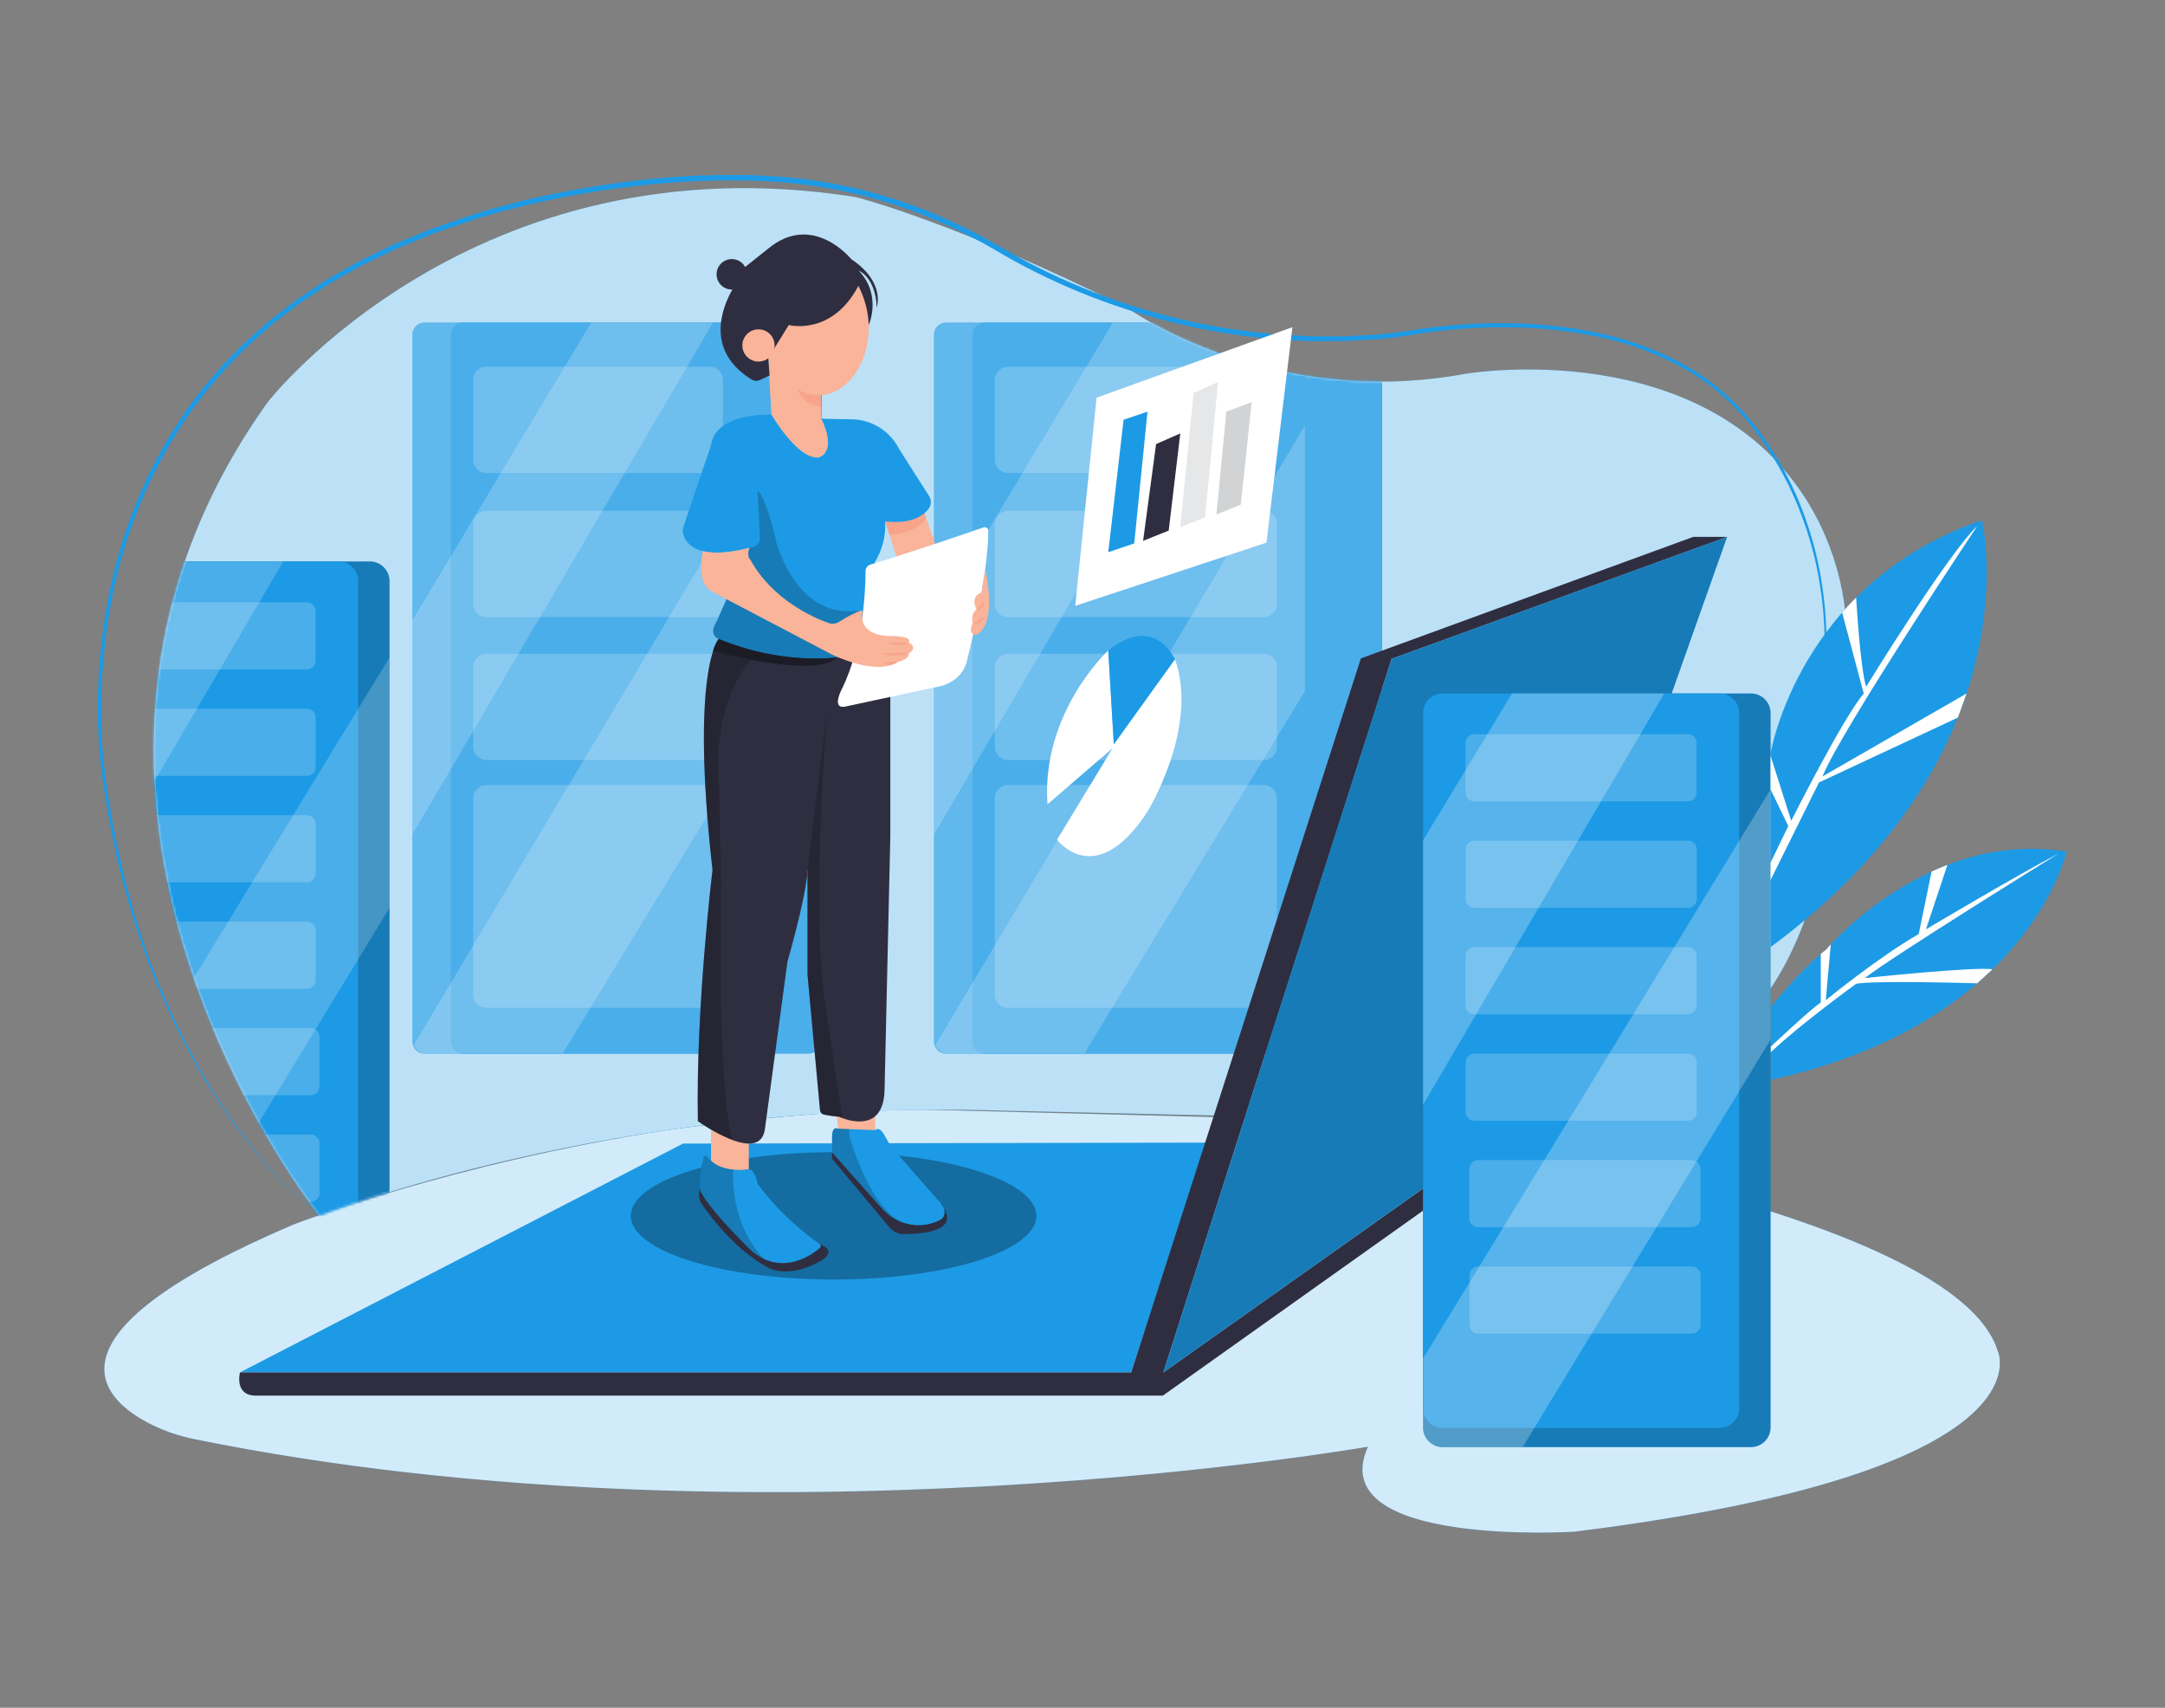 <?xml version="1.0" encoding="UTF-8"?> <svg xmlns="http://www.w3.org/2000/svg" width="866" height="683" viewBox="0 0 866 683" fill="none"><rect x="0" y="0" width="866" height="683" fill="#808080" stroke="none"/> <path d="M77.84 575.59C71.193 574.278 64.774 571.997 58.79 568.82C39.19 558.3 16.16 532.89 117.47 489.72C117.47 489.72 180.38 465.31 267.04 451.95C267.04 451.95 328.67 443.11 370.68 443.82L541.25 448.23C541.25 448.23 780.16 480.36 799.05 540.18C799.05 540.18 822.35 588.66 629.68 612.59C629.68 612.59 528.94 618.88 547.2 578.59C547.2 578.58 303.62 621.44 77.84 575.59Z" fill="#1D9AE5"></path> <path opacity="0.8" d="M77.84 575.59C71.193 574.278 64.774 571.997 58.79 568.82C39.19 558.3 16.16 532.89 117.47 489.72C117.47 489.72 180.38 465.31 267.04 451.95C267.04 451.95 328.67 443.11 370.68 443.82L541.25 448.23C541.25 448.23 780.16 480.36 799.05 540.18C799.05 540.18 822.35 588.66 629.68 612.59C629.68 612.59 528.94 618.88 547.2 578.59C547.2 578.58 303.62 621.44 77.84 575.59Z" fill="white"></path> <path d="M683.83 417.73C731.74 393.8 738.19 298.52 738.75 258.56C739.123 238.748 733.992 219.221 723.93 202.15C682.57 133 586.2 149.5 586.2 149.5C507.47 164 451.15 123.29 451.15 123.29C381.56 88.58 342.36 78.83 342.36 78.83C189.58 54.64 107.1 160.83 107.1 160.83C-6.47 319.61 127.82 486.27 127.82 486.27C127.82 486.27 246.12 439.14 400.12 444.17L612.36 449L683.83 417.73Z" fill="#1D9AE5"></path> <path opacity="0.7" d="M683.83 417.73C731.74 393.8 738.19 298.52 738.75 258.56C739.123 238.748 733.992 219.221 723.93 202.15C682.57 133 586.2 149.5 586.2 149.5C507.47 164 451.15 123.29 451.15 123.29C381.56 88.58 342.36 78.83 342.36 78.83C189.58 54.64 107.1 160.83 107.1 160.83C-6.47 319.61 127.82 486.27 127.82 486.27C127.82 486.27 246.12 439.14 400.12 444.17L612.36 449L683.83 417.73Z" fill="white"></path> <mask id="mask0_13_68" style="mask-type:luminance" maskUnits="userSpaceOnUse" x="61" y="75" width="678" height="412"> <path d="M683.83 417.73C731.74 393.8 738.19 298.52 738.75 258.56C739.123 238.748 733.992 219.221 723.93 202.15C682.57 133 586.2 149.5 586.2 149.5C507.47 164 451.15 123.29 451.15 123.29C381.56 88.58 342.36 78.83 342.36 78.83C189.58 54.64 107.1 160.83 107.1 160.83C-6.47 319.61 127.82 486.27 127.82 486.27C127.82 486.27 246.12 439.14 400.12 444.17L612.36 449L683.83 417.73Z" fill="white"></path> </mask> <g mask="url(#mask0_13_68)"> <path d="M378.41 129H521.93V415.9C521.93 417.361 521.349 418.763 520.316 419.796C519.283 420.829 517.881 421.41 516.42 421.41H378.42C377.139 421.41 375.91 420.901 375.005 419.995C374.099 419.09 373.59 417.861 373.59 416.58V133.79C373.6 132.518 374.113 131.301 375.015 130.404C375.918 129.507 377.137 129.003 378.41 129Z" fill="#1D9AE5"></path> <path opacity="0.3" d="M378.41 129H521.93V415.9C521.93 417.361 521.349 418.763 520.316 419.796C519.283 420.829 517.881 421.41 516.42 421.41H378.42C377.139 421.41 375.91 420.901 375.005 419.995C374.099 419.09 373.59 417.861 373.59 416.58V133.79C373.6 132.518 374.113 131.301 375.015 130.404C375.918 129.507 377.137 129.003 378.41 129Z" fill="white"></path> <path d="M393.86 129H552.86V415.9C552.86 417.361 552.279 418.763 551.246 419.796C550.213 420.829 548.811 421.41 547.35 421.41H393.86C392.579 421.41 391.35 420.901 390.444 419.995C389.539 419.09 389.03 417.861 389.03 416.58V133.79C389.04 132.516 389.554 131.298 390.459 130.4C391.363 129.503 392.586 129 393.86 129Z" fill="#1D9AE5"></path> <path opacity="0.2" d="M393.86 129H552.86V415.9C552.86 417.361 552.279 418.763 551.246 419.796C550.213 420.829 548.811 421.41 547.35 421.41H393.86C392.579 421.41 391.35 420.901 390.444 419.995C389.539 419.09 389.03 417.861 389.03 416.58V133.79C389.04 132.516 389.554 131.298 390.459 130.4C391.363 129.503 392.586 129 393.86 129Z" fill="white"></path> <path opacity="0.2" d="M505.47 313.98H403.17C400.254 313.98 397.89 316.344 397.89 319.26V397.8C397.89 400.716 400.254 403.08 403.17 403.08H505.47C508.386 403.08 510.75 400.716 510.75 397.8V319.26C510.75 316.344 508.386 313.98 505.47 313.98Z" fill="white"></path> <path opacity="0.2" d="M373.57 248.1V333.8L493.89 128.96H445.17L373.57 248.1Z" fill="white"></path> <path opacity="0.2" d="M505.47 204.29H403.17C400.254 204.29 397.89 206.654 397.89 209.57V241.51C397.89 244.426 400.254 246.79 403.17 246.79H505.47C508.386 246.79 510.75 244.426 510.75 241.51V209.57C510.75 206.654 508.386 204.29 505.47 204.29Z" fill="white"></path> <path opacity="0.2" d="M374.06 418.12L522 170.1V276.38L433.8 421.27H378.92C378.92 421.27 377.11 422.11 374.06 418.12Z" fill="white"></path> <path opacity="0.2" d="M492.56 146.67H403.17C400.254 146.67 397.89 149.034 397.89 151.95V183.89C397.89 186.806 400.254 189.17 403.17 189.17H492.56C495.476 189.17 497.84 186.806 497.84 183.89V151.95C497.84 149.034 495.476 146.67 492.56 146.67Z" fill="white"></path> <path opacity="0.2" d="M505.47 261.47H403.17C400.254 261.47 397.89 263.834 397.89 266.75V298.69C397.89 301.606 400.254 303.97 403.17 303.97H505.47C508.386 303.97 510.75 301.606 510.75 298.69V266.75C510.75 263.834 508.386 261.47 505.47 261.47Z" fill="white"></path> <path d="M147.96 224.55H24.67C20.334 224.55 16.82 228.065 16.82 232.4V518.12C16.82 522.456 20.334 525.97 24.67 525.97H147.96C152.295 525.97 155.81 522.456 155.81 518.12V232.4C155.81 228.065 152.295 224.55 147.96 224.55Z" fill="#1D9AE5"></path> <path opacity="0.2" d="M147.96 224.55H24.67C20.334 224.55 16.82 228.065 16.82 232.4V518.12C16.82 522.456 20.334 525.97 24.67 525.97H147.96C152.295 525.97 155.81 522.456 155.81 518.12V232.4C155.81 228.065 152.295 224.55 147.96 224.55Z" fill="black"></path> <path d="M135.43 224.55H24.67C20.334 224.55 16.82 228.065 16.82 232.4V510.45C16.82 514.786 20.334 518.3 24.67 518.3H135.43C139.765 518.3 143.28 514.786 143.28 510.45V232.4C143.28 228.065 139.765 224.55 135.43 224.55Z" fill="#1D9AE5"></path> <path opacity="0.2" d="M155.81 262.94L16.81 490.56V517.33C16.81 517.33 16.49 526 25.46 526H56.64L155.81 363.08V262.94Z" fill="white"></path> <path opacity="0.2" d="M113.31 224.55L16.82 389.03V283.25L52.39 224.55H113.31Z" fill="white"></path> <path opacity="0.2" d="M122.74 240.87H37.26C35.338 240.87 33.78 242.428 33.78 244.35V264.24C33.78 266.162 35.338 267.72 37.26 267.72H122.74C124.662 267.72 126.22 266.162 126.22 264.24V244.35C126.22 242.428 124.662 240.87 122.74 240.87Z" fill="white"></path> <path opacity="0.2" d="M122.79 283.44H37.31C35.388 283.44 33.83 284.998 33.83 286.92V306.81C33.83 308.732 35.388 310.29 37.31 310.29H122.79C124.712 310.29 126.27 308.732 126.27 306.81V286.92C126.27 284.998 124.712 283.44 122.79 283.44Z" fill="white"></path> <path opacity="0.2" d="M122.77 326.02H37.29C35.368 326.02 33.81 327.578 33.81 329.5V349.39C33.81 351.312 35.368 352.87 37.29 352.87H122.77C124.692 352.87 126.25 351.312 126.25 349.39V329.5C126.25 327.578 124.692 326.02 122.77 326.02Z" fill="white"></path> <path opacity="0.2" d="M122.81 368.6H37.33C35.408 368.6 33.85 370.158 33.85 372.08V391.97C33.85 393.892 35.408 395.45 37.33 395.45H122.81C124.732 395.45 126.29 393.892 126.29 391.97V372.08C126.29 370.158 124.732 368.6 122.81 368.6Z" fill="white"></path> <path opacity="0.2" d="M124.3 411.17H38.82C36.898 411.17 35.34 412.728 35.34 414.65V434.54C35.34 436.462 36.898 438.02 38.82 438.02H124.3C126.222 438.02 127.78 436.462 127.78 434.54V414.65C127.78 412.728 126.222 411.17 124.3 411.17Z" fill="white"></path> <path opacity="0.2" d="M124.34 453.75H38.86C36.938 453.75 35.38 455.308 35.38 457.23V477.12C35.38 479.042 36.938 480.6 38.86 480.6H124.34C126.262 480.6 127.82 479.042 127.82 477.12V457.23C127.82 455.308 126.262 453.75 124.34 453.75Z" fill="white"></path> </g> <path d="M127.82 486.27C125.26 484.36 122.82 482.27 120.48 480.11C118.14 477.95 115.83 475.73 113.6 473.44C109.15 468.86 104.93 464.05 100.91 459.07C96.89 454.09 93.09 449 89.51 443.66C87.68 441.04 86 438.32 84.26 435.66C82.52 433 80.88 430.22 79.33 427.42C66.632 405.159 56.842 381.362 50.2 356.61C46.828 344.264 44.157 331.737 42.2 319.09C39.982 306.457 38.958 293.644 39.14 280.82C39.47 255.22 43.68 229.53 52.76 205.5C57.29 193.48 63.03 181.95 69.89 171.09L72.53 167.09C73.43 165.76 74.23 164.36 75.24 163.09L81.03 155.39C83.03 152.89 85.2 150.51 87.28 148.07C89.36 145.63 91.64 143.36 93.89 141.07C98.27 136.36 103.26 132.3 108.04 128.01L115.68 122.15C116.97 121.2 118.19 120.15 119.53 119.27L123.53 116.61L127.53 113.94L129.53 112.61C130.19 112.16 130.87 111.73 131.58 111.34L139.93 106.57C141.34 105.79 142.7 104.93 144.14 104.23L148.46 102.12L157.11 97.9C160.06 96.64 163.03 95.45 166 94.22L170.44 92.39L172.67 91.48L174.94 90.7L184 87.57C187 86.57 190.06 85.46 193.15 84.57C205.449 80.966 217.934 78.028 230.55 75.77C243.16 73.471 255.88 71.829 268.66 70.85C271.86 70.66 275.05 70.36 278.26 70.26L287.9 70H297.52H299.92L302.33 70.11L307.13 70.35C332.866 71.658 358.102 77.962 381.43 88.91C387.27 91.59 392.96 94.58 398.52 97.78C404.08 100.98 409.52 104.19 415.26 106.99C426.642 112.694 438.431 117.547 450.53 121.51C456.53 123.51 462.7 125.25 468.87 126.83L478.16 129.01L487.54 130.79C500.104 132.915 512.802 134.158 525.54 134.51H535.09C536.68 134.51 538.27 134.51 539.86 134.43L544.62 134.14L549.39 133.86C550.98 133.77 552.57 133.69 554.14 133.51C557.29 133.19 560.44 132.74 563.58 132.24C576.241 130.152 589.058 129.148 601.89 129.24C614.739 129.263 627.549 130.638 640.11 133.34C652.71 136.013 664.803 140.682 675.93 147.17C681.455 150.467 686.629 154.321 691.37 158.67C696.077 163.017 700.344 167.817 704.11 173C711.702 183.408 717.749 194.86 722.06 207C724.224 213.036 725.982 219.209 727.32 225.48C728.623 231.752 729.545 238.097 730.08 244.48C730.582 250.864 730.718 257.271 730.49 263.67C730.3 266.87 730.2 270.07 729.84 273.25C729.48 276.43 729.28 279.62 728.84 282.79C726.903 295.434 724.127 307.935 720.53 320.21C717.01 332.5 712.89 344.61 708.26 356.52C712.807 344.58 716.807 332.453 720.26 320.14C723.757 307.855 726.429 295.351 728.26 282.71C728.71 279.56 728.94 276.38 729.26 273.2C729.58 270.02 729.67 266.83 729.84 263.65C730.017 257.275 729.833 250.895 729.29 244.54C728.714 238.195 727.755 231.89 726.42 225.66C725.044 219.445 723.257 213.328 721.07 207.35C716.73 195.369 710.692 184.074 703.14 173.81C699.398 168.683 695.165 163.934 690.5 159.63C685.803 155.349 680.676 151.565 675.2 148.34C664.185 141.969 652.22 137.404 639.76 134.82C627.307 132.184 614.609 130.873 601.88 130.91C589.146 130.877 576.433 131.934 563.88 134.07C560.72 134.6 557.53 135.07 554.33 135.38C552.73 135.57 551.13 135.64 549.53 135.74L544.73 136.03L539.93 136.32C538.33 136.45 536.72 136.38 535.12 136.42L525.5 136.48C512.676 136.139 499.892 134.902 487.24 132.78L477.75 131L468.38 128.82C462.17 127.22 456 125.49 449.91 123.48C437.709 119.5 425.819 114.62 414.34 108.88C408.58 106.08 402.99 102.88 397.48 99.65C391.97 96.42 386.33 93.52 380.55 90.88C357.451 80.071 332.471 73.853 307 72.57L302.23 72.34L299.85 72.22H297.47L287.92 72.16L278.37 72.45C275.19 72.55 272.02 72.84 268.84 73.03C256.152 73.975 243.521 75.58 231 77.84C218.452 80.066 206.034 82.97 193.8 86.54C190.8 87.41 187.74 88.47 184.73 89.54L175.68 92.62L173.42 93.39L171.21 94.29L166.79 96.1C163.85 97.32 160.9 98.5 157.97 99.74L149.39 103.92L145.06 106C143.63 106.7 142.28 107.55 140.89 108.32L132.6 113C131.913 113.383 131.245 113.8 130.6 114.25L128.6 115.57L124.6 118.2L120.6 120.84C119.27 121.71 118.06 122.74 116.78 123.69L109.2 129.48C104.47 133.72 99.52 137.73 95.2 142.39C92.98 144.66 90.66 146.84 88.65 149.31C86.64 151.78 84.46 154.09 82.46 156.56L76.72 164.16C75.72 165.4 74.92 166.79 74.02 168.1L71.4 172.1C64.564 182.825 58.834 194.217 54.3 206.1C45.2 229.88 40.91 255.38 40.49 280.83C40.251 293.576 41.218 306.316 43.38 318.88C43.91 322.03 44.38 325.19 44.95 328.33L46.78 337.72L48.88 347.05C49.62 350.15 50.45 353.23 51.22 356.33C57.683 381.057 67.287 404.855 79.8 427.14C81.33 429.94 83.03 432.64 84.65 435.39C86.27 438.14 88.03 440.81 89.84 443.39C93.38 448.723 97.14 453.88 101.12 458.86C105.12 463.86 109.28 468.7 113.7 473.31C115.91 475.61 118.18 477.86 120.53 480.02C122.854 482.224 125.287 484.31 127.82 486.27Z" fill="#1D9AE5"></path> <path d="M273.21 457.37L95.96 548.89H452.49L482.43 456.98L273.21 457.37Z" fill="#1D9AE5"></path> <path opacity="0.3" d="M333.43 511.73C378.231 511.73 414.55 500.331 414.55 486.27C414.55 472.209 378.231 460.81 333.43 460.81C288.629 460.81 252.31 472.209 252.31 486.27C252.31 500.331 288.629 511.73 333.43 511.73Z" fill="black"></path> <path d="M279.93 475.42C279.93 475.42 279.13 478.96 280.31 480.93C280.31 480.93 292.19 499.35 307.85 507.29C307.85 507.29 316.12 511.7 329.03 503.83C329.03 503.83 335.03 500.37 327.81 497.53L291.07 483.67L279.93 475.42Z" fill="#2F2E41"></path> <path d="M355.76 490.86L332.82 463.41V460.82L352.67 483.15C354.484 485.254 356.72 486.951 359.234 488.131C361.748 489.312 364.483 489.948 367.26 490C370.125 490.021 372.957 489.389 375.54 488.15C375.984 487.999 376.392 487.757 376.738 487.439C377.083 487.122 377.359 486.736 377.547 486.306C377.735 485.876 377.832 485.411 377.83 484.942C377.829 484.473 377.73 484.009 377.54 483.58L377.83 483.72C382.75 492.6 368.35 493.57 361.4 493.55C360.321 493.541 359.256 493.295 358.282 492.831C357.307 492.366 356.447 491.693 355.76 490.86Z" fill="#2F2E41"></path> <path d="M284.41 449V464.11C284.41 464.11 288.19 469.25 299.52 467.71V450.38L284.41 449Z" fill="#F9B499"></path> <path d="M334.59 444.81L335.18 451.4C335.18 451.4 343.65 460.46 350.12 451.99V439.87L334.59 444.81Z" fill="#F9B499"></path> <path d="M169.76 129H313.28V415.9C313.28 417.361 312.699 418.763 311.666 419.796C310.633 420.829 309.231 421.41 307.77 421.41H169.77C168.489 421.41 167.26 420.901 166.355 419.995C165.449 419.09 164.94 417.861 164.94 416.58V133.79C164.95 132.518 165.463 131.301 166.365 130.404C167.268 129.507 168.488 129.003 169.76 129Z" fill="#1D9AE5"></path> <path opacity="0.3" d="M169.76 129H313.28V415.9C313.28 417.361 312.699 418.763 311.666 419.796C310.633 420.829 309.231 421.41 307.77 421.41H169.77C168.489 421.41 167.26 420.901 166.355 419.995C165.449 419.09 164.94 417.861 164.94 416.58V133.79C164.95 132.518 165.463 131.301 166.365 130.404C167.268 129.507 168.488 129.003 169.76 129Z" fill="white"></path> <path d="M185.21 129H328.74V415.9C328.74 417.361 328.159 418.763 327.126 419.796C326.093 420.829 324.691 421.41 323.23 421.41H185.23C183.949 421.41 182.72 420.901 181.815 419.995C180.909 419.09 180.4 417.861 180.4 416.58V133.79C180.41 132.519 180.921 131.304 181.822 130.408C182.722 129.511 183.939 129.005 185.21 129Z" fill="#1D9AE5"></path> <path opacity="0.2" d="M185.21 129H328.74V415.9C328.74 417.361 328.159 418.763 327.126 419.796C326.093 420.829 324.691 421.41 323.23 421.41H185.23C183.949 421.41 182.72 420.901 181.815 419.995C180.909 419.09 180.4 417.861 180.4 416.58V133.79C180.41 132.519 180.921 131.304 181.822 130.408C182.722 129.511 183.939 129.005 185.21 129Z" fill="white"></path> <path opacity="0.2" d="M296.83 313.98H194.53C191.614 313.98 189.25 316.344 189.25 319.26V397.8C189.25 400.716 191.614 403.08 194.53 403.08H296.83C299.746 403.08 302.11 400.716 302.11 397.8V319.26C302.11 316.344 299.746 313.98 296.83 313.98Z" fill="white"></path> <path opacity="0.2" d="M164.93 248.1V333.8L285.24 128.96H236.52L164.93 248.1Z" fill="white"></path> <path opacity="0.2" d="M296.83 204.29H194.53C191.614 204.29 189.25 206.654 189.25 209.57V241.51C189.25 244.426 191.614 246.79 194.53 246.79H296.83C299.746 246.79 302.11 244.426 302.11 241.51V209.57C302.11 206.654 299.746 204.29 296.83 204.29Z" fill="white"></path> <path opacity="0.2" d="M165.41 418.12L313.31 170.12V276.38L225.11 421.27H170.28C170.28 421.27 168.47 422.11 165.41 418.12Z" fill="white"></path> <path opacity="0.2" d="M283.92 146.67H194.53C191.614 146.67 189.25 149.034 189.25 151.95V183.89C189.25 186.806 191.614 189.17 194.53 189.17H283.92C286.836 189.17 289.2 186.806 289.2 183.89V151.95C289.2 149.034 286.836 146.67 283.92 146.67Z" fill="white"></path> <path opacity="0.2" d="M296.83 261.47H194.53C191.614 261.47 189.25 263.834 189.25 266.75V298.69C189.25 301.606 191.614 303.97 194.53 303.97H296.83C299.746 303.97 302.11 301.606 302.11 298.69V266.75C302.11 263.834 299.746 261.47 296.83 261.47Z" fill="white"></path> <path d="M354.09 208.51L358.54 222.59L374.08 217.5L369.78 205.26C369.78 205.26 364.41 209.91 354.09 208.51Z" fill="#F9B499"></path> <path d="M354.09 208.51L355.8 213.92C355.8 213.92 366.42 213.7 370.45 207.16L369.78 205.26C369.78 205.26 365.23 209.79 354.09 208.51Z" fill="#F7A48B"></path> <path d="M327.33 183C318.78 183.58 308.54 165.77 308.54 165.77L307.13 140.35L309.8 138.77L328.2 155.72L328.55 167.4C335.16 181.38 327.33 183 327.33 183Z" fill="#F9B499"></path> <path d="M371.57 203.29C366.43 210.59 354.09 208.51 354.09 208.51C354.384 214.252 352.934 219.948 349.93 224.85L345.29 249.19L342.08 262.19C312.45 267.79 287.46 255.62 287.46 255.62C283.3 253.54 286.51 248.89 286.51 248.89L299.79 219.11C273.86 225.83 273.05 213.01 273.05 212.06C273.05 211.11 284.42 178.11 284.42 178.11C286.02 164.81 308.54 165.83 308.54 165.83C308.54 165.83 318.78 183.64 327.33 183.06C327.33 183.06 335.16 181.4 328.55 167.46L340.32 167.7C344.292 167.679 348.191 168.761 351.585 170.825C354.978 172.889 357.732 175.854 359.54 179.39L371.67 198.45C372.132 199.177 372.369 200.024 372.352 200.885C372.334 201.746 372.062 202.583 371.57 203.29Z" fill="#1D9AE5"></path> <path opacity="0.2" d="M299.79 219.09C300.299 219.016 300.803 218.912 301.3 218.78C302.111 218.565 302.823 218.076 303.315 217.396C303.807 216.717 304.049 215.888 304 215.05L303 196.34C303 196.34 305.73 196.82 310.21 215.56C310.21 215.56 317.26 246.47 342.08 244.39L346.19 244.49L342.08 262.17C323.62 265.24 304.666 262.96 287.46 255.6C287.46 255.6 283.18 254.11 286.51 248.87L299.79 219.09Z" fill="black"></path> <path d="M356.13 276.87V334.33L353.82 436.13C353.32 452.21 340.66 448.57 336.82 447.13C336.13 446.86 335.73 446.67 335.73 446.67C333.716 446.497 331.714 446.217 329.73 445.83C329.271 445.741 328.854 445.506 328.54 445.16C328.226 444.814 328.033 444.375 327.99 443.91L322.99 389.79V348C322.99 348.5 322.99 349 322.88 349.58V349.8C321.78 361.22 315 384.5 315 384.5L306 451.31C305.17 458.47 299.14 458.22 293 455.96C288.109 453.976 283.461 451.436 279.15 448.39C278.27 402.88 285 348 285 348C276 267.78 287.48 255.56 287.48 255.56C292.33 257.515 297.305 259.149 302.37 260.45C334.37 268.14 348.88 258.74 348.88 258.74L356.13 276.87Z" fill="#2F2E41"></path> <path opacity="0.2" d="M287.31 304.28L288.48 351.83C288.48 351.83 286.53 433 293 456C288.109 454.016 283.461 451.476 279.15 448.43C278.27 402.88 285 348 285 348C276 267.78 287.48 255.56 287.48 255.56C292.348 257.466 297.319 259.099 302.37 260.45L303.09 261.32C303.09 261.32 287.89 272.78 287.31 304.28Z" fill="black"></path> <path d="M322.91 349.62L323 348C323 348.54 323 349.05 322.91 349.62Z" stroke="#ED1C24" stroke-width="0.25" stroke-miterlimit="10"></path> <path opacity="0.2" d="M336.83 447.1C336.14 446.83 335.74 446.64 335.74 446.64C333.726 446.467 331.724 446.187 329.74 445.8C329.281 445.711 328.864 445.476 328.55 445.13C328.236 444.784 328.043 444.345 328 443.88L323 389.76V348L331 282.79C330.73 286.06 324.71 359.11 329.56 397.88L336.83 447.1Z" fill="black"></path> <path d="M327.89 499.16C324.95 501.66 315.76 508.27 305.51 503.46C303.858 502.663 302.308 501.673 300.89 500.51C300.89 500.51 285.06 485.31 280.41 476.84C280.11 476.29 279.949 475.676 279.94 475.05C279.886 470.891 280.394 466.743 281.45 462.72C281.492 462.584 281.571 462.462 281.679 462.369C281.787 462.276 281.919 462.215 282.059 462.193C282.2 462.171 282.344 462.189 282.475 462.245C282.606 462.301 282.719 462.393 282.8 462.51C284.01 464.31 286.91 467.14 293.27 467.78C295.353 467.978 297.451 467.958 299.53 467.72C299.53 467.72 301.64 467.03 303.08 473.39C303.08 473.39 311.2 485.73 327.81 497.53C327.945 497.616 328.057 497.733 328.137 497.871C328.217 498.009 328.264 498.165 328.271 498.324C328.279 498.484 328.249 498.643 328.182 498.788C328.116 498.934 328.016 499.061 327.89 499.16Z" fill="#1D9AE5"></path> <path opacity="0.2" d="M305.51 503.46C303.858 502.663 302.308 501.673 300.89 500.51C300.89 500.51 285.06 485.31 280.41 476.84C280.11 476.29 279.949 475.676 279.94 475.05C279.886 470.891 280.394 466.743 281.45 462.72C281.492 462.584 281.571 462.462 281.679 462.369C281.787 462.276 281.919 462.215 282.059 462.193C282.2 462.171 282.344 462.189 282.475 462.245C282.606 462.301 282.719 462.393 282.8 462.51C284.01 464.31 286.91 467.14 293.27 467.78C293 474.05 293.54 490.85 305.51 503.46Z" fill="black"></path> <path d="M375.54 488.11C373.155 489.251 370.558 489.879 367.916 489.953C365.273 490.027 362.645 489.546 360.2 488.54C357.314 487.337 354.74 485.494 352.67 483.15L332.82 460.82V455.6C332.59 449.81 335.17 451.41 335.17 451.41L339.64 451.58L350.11 451.99C351.62 450.55 353.17 452.72 354.18 454.72C355.333 456.958 356.764 459.041 358.44 460.92L375.53 480.34C376.389 481.274 377.067 482.359 377.53 483.54C377.72 483.968 377.82 484.432 377.822 484.9C377.823 485.369 377.728 485.833 377.54 486.263C377.353 486.693 377.079 487.079 376.734 487.397C376.39 487.715 375.983 487.958 375.54 488.11Z" fill="#1D9AE5"></path> <path opacity="0.2" d="M360.2 488.54C357.314 487.337 354.74 485.494 352.67 483.15L332.82 460.82V455.6C332.59 449.81 335.17 451.41 335.17 451.41L339.64 451.58L339.84 454.7C339.84 454.7 347.34 481.78 360.2 488.54Z" fill="black"></path> <path d="M96 548.89C96 548.89 93.52 558.17 102.41 558.17H465.15L631.57 439.87L626 435.11L465.34 548.89L556.64 263.5L690.84 214.72H677.29L544.36 263.31L452.49 548.89H96Z" fill="#2F2E41"></path> <path d="M430.08 242.31L438.63 159.04L516.97 130.85L506.58 217.03L430.08 242.31Z" fill="white"></path> <path d="M443.31 220.84L449.44 167.88L459 164.63L453.69 217.34L443.31 220.84Z" fill="#1D9AE5"></path> <path d="M462.43 177.6L472.11 173.35L467.48 212.2L457.24 216.32L462.43 177.6Z" fill="#2F2E41"></path> <path d="M477.42 157.18L472.11 210.89L482.03 206.88L487.22 152.81L477.42 157.18Z" fill="#E6E7E8"></path> <path d="M490.53 164.63L486.57 205.76L496.31 201.8L500.68 160.84L490.53 164.63Z" fill="#D1D3D4"></path> <path d="M826.65 340.56C826.65 340.56 821.57 363.77 796.99 387.67L796.92 387.73C795.03 389.58 793 391.43 790.86 393.27C773.08 408.59 746.8 423.44 708.22 431.89V402.81C708.22 402.81 719.62 388.71 728.3 381.5C728.97 380.94 729.63 380.42 730.3 379.96C730.3 379.96 731 379.12 732.3 377.7C743.783 365.546 757.456 355.667 772.6 348.58C774.647 347.627 776.757 346.737 778.93 345.91C794.08 339.922 810.55 338.076 826.65 340.56Z" fill="#1D9AE5"></path> <path d="M797 387.67L796.93 387.73L790.87 393.27C790.87 393.27 749.47 392.03 742.44 393.46C742.44 393.46 719.44 410.17 708.23 420.92V418.67C708.23 418.67 724.53 403.32 728.31 400.96V381.49C728.98 380.93 729.64 380.41 730.31 379.95C730.31 379.95 731.01 379.11 732.31 377.69L730.31 400.02C730.31 400.02 751.39 382.78 767.49 373.57L772.64 348.57C774.687 347.617 776.797 346.727 778.97 345.9L770.38 371.69C770.38 371.69 807.13 349.82 823.55 341.3C820.55 343.13 756.83 382.62 745.91 391.17C745.86 391.17 790.34 386.48 797 387.67Z" fill="white"></path> <path d="M328.2 155.76L328.4 162.49C328.4 162.49 322.05 162.96 318.87 155.58L328.2 155.76Z" fill="#F7A48B"></path> <path d="M327.33 158.08C338.481 158.08 347.52 145.889 347.52 130.85C347.52 115.811 338.481 103.62 327.33 103.62C316.179 103.62 307.14 115.811 307.14 130.85C307.14 145.889 316.179 158.08 327.33 158.08Z" fill="#F9B499"></path> <path d="M350.69 123C350.69 123 354.39 112.91 340.48 103.61C340.48 103.61 325.07 84.55 307.14 99.54L298.14 106.71L298.09 106.81C297.577 105.861 296.822 105.065 295.902 104.504C294.982 103.942 293.929 103.634 292.851 103.611C291.773 103.589 290.708 103.853 289.765 104.376C288.822 104.899 288.034 105.662 287.483 106.589C286.931 107.515 286.634 108.571 286.624 109.65C286.613 110.728 286.889 111.79 287.422 112.727C287.955 113.664 288.727 114.443 289.66 114.985C290.592 115.526 291.652 115.811 292.73 115.81H292.96C289.29 122.16 281.47 139.98 300.69 151.81C301.158 152.1 301.69 152.271 302.239 152.308C302.788 152.345 303.338 152.246 303.84 152.02L307.84 150.17L307.29 143.25L315.5 130C315.5 130 332.75 134.51 343.35 114.33C345.851 119.192 347.27 124.538 347.51 130C347.51 130 352.87 118 343.51 108.27C343.52 108.24 350.26 110.85 350.69 123Z" fill="#2F2E41"></path> <path d="M303.39 144.61C306.952 144.61 309.84 141.722 309.84 138.16C309.84 134.598 306.952 131.71 303.39 131.71C299.828 131.71 296.94 134.598 296.94 138.16C296.94 141.722 299.828 144.61 303.39 144.61Z" fill="#F9B499"></path> <path d="M287.46 255.6C286.44 257.033 285.688 258.639 285.24 260.34C285.24 260.34 326.15 271.81 334.9 262.94C334.9 262.94 312.64 266.07 287.46 255.6Z" fill="#2F2E41"></path> <path opacity="0.4" d="M287.46 255.6C286.44 257.033 285.688 258.639 285.24 260.34C285.24 260.34 326.15 271.81 334.9 262.94C334.9 262.94 312.64 266.07 287.46 255.6Z" fill="black"></path> <path d="M348.21 225.79C347.632 225.961 347.125 226.314 346.764 226.797C346.403 227.28 346.209 227.867 346.21 228.47C346.21 235.33 345.51 257.68 336.8 275.47C336.8 275.47 332.45 283.47 337.88 282.64L376.34 274.38C376.34 274.38 385.25 272.59 386.99 263.49C386.99 263.49 395.44 229.89 395.3 212.26C395.299 212.033 395.243 211.809 395.138 211.608C395.033 211.407 394.88 211.233 394.694 211.103C394.508 210.973 394.293 210.889 394.068 210.859C393.843 210.829 393.614 210.853 393.4 210.93C386.57 213.3 362.31 221.62 348.21 225.79Z" fill="white"></path> <path d="M394.06 227.7C394.06 227.7 399.06 248.07 391.21 253.55C390.963 253.724 390.675 253.832 390.375 253.863C390.074 253.894 389.77 253.848 389.493 253.729C389.215 253.61 388.972 253.421 388.788 253.181C388.604 252.942 388.484 252.659 388.44 252.36C388.344 251.842 388.351 251.311 388.461 250.796C388.571 250.281 388.781 249.793 389.08 249.36C389.08 249.36 388.08 245.36 390.65 243.78C390.65 243.78 387.7 238.7 392.65 236.92L394.06 227.7Z" fill="#F9B499"></path> <path d="M390.65 243.83C391.069 243.251 391.538 242.709 392.05 242.21L392.77 241.53C393.02 241.3 393.26 241.05 393.6 240.78C393.665 241.185 393.629 241.6 393.495 241.987C393.36 242.374 393.132 242.722 392.83 243C392.55 243.29 392.209 243.515 391.833 243.659C391.456 243.802 391.052 243.861 390.65 243.83Z" fill="#F7A48B"></path> <path d="M389.08 249.41C389.91 248.89 390.63 248.52 391.34 248.09C391.7 247.89 392.05 247.68 392.41 247.46C392.793 247.214 393.191 246.99 393.6 246.79C393.492 247.267 393.284 247.715 392.989 248.104C392.694 248.494 392.319 248.816 391.89 249.05C391.469 249.289 391.008 249.452 390.53 249.53C390.045 249.62 389.544 249.579 389.08 249.41Z" fill="#F7A48B"></path> <path d="M281.2 220.42C281.2 220.42 277.79 233.33 285.2 236.81L332.85 261.81C332.85 261.81 350.45 270.5 358.92 264.81C358.92 264.81 363.92 263.73 363.48 261.34C363.48 261.34 367.48 259.17 363.48 256.99C363.48 256.99 365.62 254.39 356.48 254.39C347.81 254.39 344 250.39 345 244.79C345.014 244.7 345.004 244.609 344.971 244.524C344.938 244.44 344.883 244.366 344.811 244.31C344.74 244.254 344.655 244.218 344.565 244.205C344.475 244.193 344.384 244.205 344.3 244.24C341.349 245.364 338.529 246.806 335.89 248.54C335.249 248.997 334.507 249.292 333.727 249.402C332.947 249.511 332.153 249.432 331.41 249.17C325.05 246.88 308.96 239.77 300.21 223.97C300.21 223.97 298.55 222.86 299.7 219.07C299.79 219.09 288.82 222.29 281.2 220.42Z" fill="#F9B499"></path> <path d="M363.55 257C362.908 257.421 362.186 257.707 361.43 257.84C360.688 257.978 359.935 258.042 359.18 258.03C357.675 258.018 356.19 257.676 354.83 257.03C355.567 256.953 356.309 256.919 357.05 256.93C357.78 256.93 358.49 256.93 359.21 256.93C360.65 257 362 257 363.55 257Z" fill="#F7A48B"></path> <path d="M363.52 261.36C361.873 261.898 360.153 262.178 358.42 262.19C357.558 262.205 356.695 262.155 355.84 262.04C354.967 261.943 354.114 261.714 353.31 261.36C355.05 261.21 356.71 261.13 358.4 261.09C360.111 261.036 361.824 261.127 363.52 261.36Z" fill="#F7A48B"></path> <path d="M359 264.83C358.607 265.162 358.147 265.405 357.65 265.54C357.174 265.687 356.679 265.764 356.18 265.77C355.154 265.812 354.147 265.478 353.35 264.83C354.286 264.715 355.228 264.662 356.17 264.67C357.116 264.652 358.062 264.705 359 264.83Z" fill="#F7A48B"></path> <path d="M556.64 263.5L465.34 548.89L625.95 435.11L653.84 319.21L690.84 214.72L556.64 263.5Z" fill="#1D9AE5"></path> <path opacity="0.2" d="M556.64 263.5L465.34 548.89L625.95 435.11L653.84 319.21L690.84 214.72L556.64 263.5Z" fill="black"></path> <path d="M700.38 277.34H577.09C572.755 277.34 569.24 280.855 569.24 285.19V570.91C569.24 575.246 572.755 578.76 577.09 578.76H700.38C704.715 578.76 708.23 575.246 708.23 570.91V285.19C708.23 280.855 704.715 277.34 700.38 277.34Z" fill="#1D9AE5"></path> <path opacity="0.2" d="M700.38 277.34H577.09C572.755 277.34 569.24 280.855 569.24 285.19V570.91C569.24 575.246 572.755 578.76 577.09 578.76H700.38C704.715 578.76 708.23 575.246 708.23 570.91V285.19C708.23 280.855 704.715 277.34 700.38 277.34Z" fill="black"></path> <path d="M687.85 277.34H577.09C572.755 277.34 569.24 280.855 569.24 285.19V563.24C569.24 567.576 572.755 571.09 577.09 571.09H687.85C692.185 571.09 695.7 567.576 695.7 563.24V285.19C695.7 280.855 692.185 277.34 687.85 277.34Z" fill="#1D9AE5"></path> <path opacity="0.25" d="M708.23 315.73L569.23 543.34V570.11C569.23 570.11 568.9 578.76 577.87 578.76H609.05L708.22 415.84L708.23 315.73Z" fill="white"></path> <path opacity="0.25" d="M665.73 277.33L569.24 441.81V336.03L604.81 277.33H665.73Z" fill="white"></path> <path opacity="0.2" d="M675.16 293.65H589.68C587.758 293.65 586.2 295.208 586.2 297.13V317.02C586.2 318.942 587.758 320.5 589.68 320.5H675.16C677.082 320.5 678.64 318.942 678.64 317.02V297.13C678.64 295.208 677.082 293.65 675.16 293.65Z" fill="white"></path> <path opacity="0.2" d="M675.21 336.23H589.73C587.808 336.23 586.25 337.788 586.25 339.71V359.6C586.25 361.522 587.808 363.08 589.73 363.08H675.21C677.132 363.08 678.69 361.522 678.69 359.6V339.71C678.69 337.788 677.132 336.23 675.21 336.23Z" fill="white"></path> <path opacity="0.2" d="M675.18 378.8H589.7C587.778 378.8 586.22 380.358 586.22 382.28V402.17C586.22 404.092 587.778 405.65 589.7 405.65H675.18C677.102 405.65 678.66 404.092 678.66 402.17V382.28C678.66 380.358 677.102 378.8 675.18 378.8Z" fill="white"></path> <path opacity="0.2" d="M675.23 421.38H589.75C587.828 421.38 586.27 422.938 586.27 424.86V444.75C586.27 446.672 587.828 448.23 589.75 448.23H675.23C677.152 448.23 678.71 446.672 678.71 444.75V424.86C678.71 422.938 677.152 421.38 675.23 421.38Z" fill="white"></path> <path opacity="0.2" d="M676.72 463.95H591.24C589.318 463.95 587.76 465.508 587.76 467.43V487.32C587.76 489.242 589.318 490.8 591.24 490.8H676.72C678.642 490.8 680.2 489.242 680.2 487.32V467.43C680.2 465.508 678.642 463.95 676.72 463.95Z" fill="white"></path> <path opacity="0.2" d="M676.76 506.53H591.28C589.358 506.53 587.8 508.088 587.8 510.01V529.9C587.8 531.822 589.358 533.38 591.28 533.38H676.76C678.682 533.38 680.24 531.822 680.24 529.9V510.01C680.24 508.088 678.682 506.53 676.76 506.53Z" fill="white"></path> <path d="M445.1 299.17L422.82 335.81C422.82 335.81 438.03 356.39 458.82 324.89C458.82 324.89 479.82 290.89 469.96 263.64L445.53 297.64L443.3 260.15C443.3 260.15 416.39 285 419 321.67L445.1 299.17Z" fill="white"></path> <path d="M445.53 297.67L443.3 260.18C443.3 260.18 459.89 245 470 263.64L445.53 297.67Z" fill="#1D9AE5"></path> <path d="M708.23 301.29C708.23 301.29 719.56 233.09 792.75 208.06C792.75 208.06 814.95 299.74 708.23 378.8V301.29Z" fill="#1D9AE5"></path> <path d="M742.46 239C742.46 239 744.11 267.57 746.46 274.65C746.46 274.65 779.28 221.29 790.85 210.43C790.85 210.43 736.3 292.36 728.98 310.54L786.64 277.35L783.14 287L727.59 312.94L708.23 351.94V345L715.31 330.36L708.23 315.72V302.27L716.49 328.27C716.49 328.27 737.02 287.43 745.49 277.37L736.86 245C738.624 242.907 740.493 240.904 742.46 239Z" fill="white"></path> </svg> 